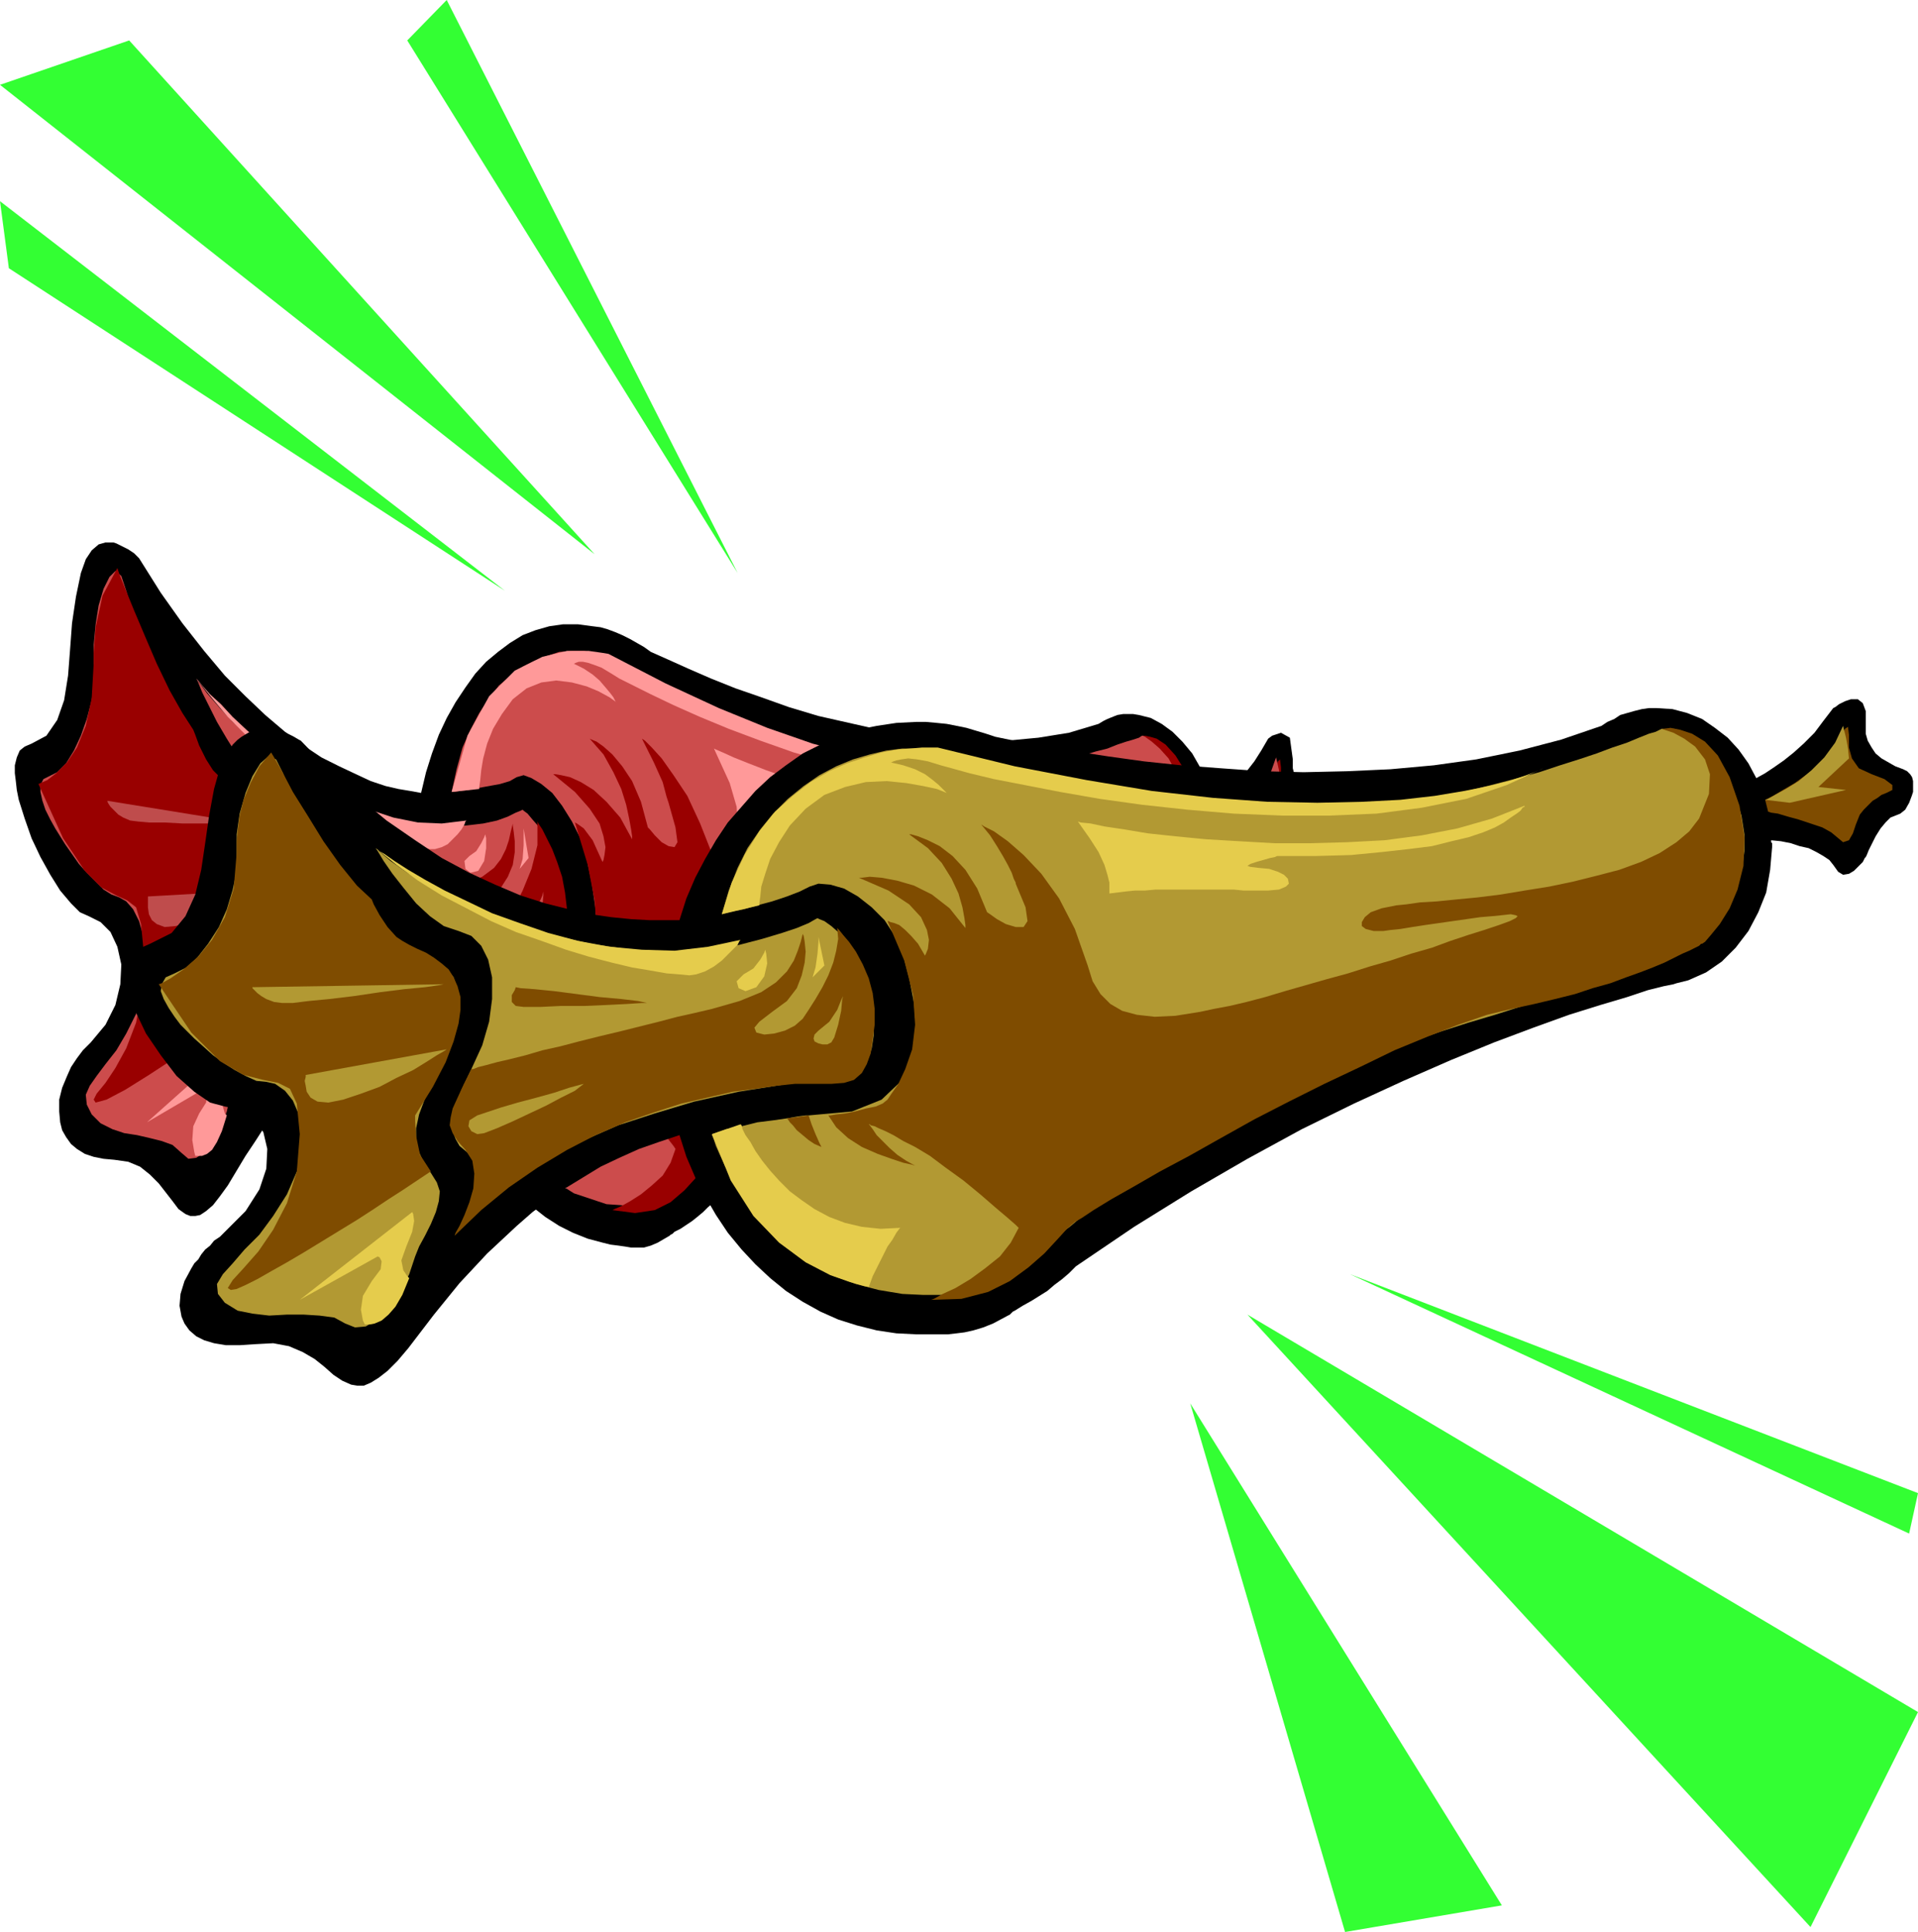 <svg xmlns="http://www.w3.org/2000/svg" fill-rule="evenodd" height="1.959in" preserveAspectRatio="none" stroke-linecap="round" viewBox="0 0 1945 1959" width="186.72"><style>.pen1{stroke:none}.brush2{fill:#000}.brush3{fill:#cc4c4c}.brush4{fill:#900}.brush6{fill:#7f4c00}.brush7{fill:#f99}.brush8{fill:#b29933}.brush9{fill:#e5cc4c}</style><path class="pen1 brush2" d="m1340 822-6-5-5-5-5-5-5-6-3-6-3-8-2-8v-9l-3-22-9-5-9 3-4 3-7 12-7 11-7 9-7 8-8 7-7 5-7 5-6 4-6-17-7-15-8-14-10-12-10-10-11-8-11-6-12-3-6-1h-10l-6 1-5 2-5 2-4 2-5 3-30 9-31 5-32 3h-32l-32-2-33-3-32-6-31-7-31-7-30-9-28-10-26-9-25-10-23-10-20-9-18-8-7-5-7-4-7-4-8-4-7-3-8-3-7-2-8-1-15-2h-15l-14 2-14 4-13 5-13 8-12 9-12 10-11 12-10 14-10 15-9 16-8 17-7 19-6 19-5 21-11-2-12-2-13-3-15-5-15-7-17-8-18-9-18-12-19-14-20-17-20-19-21-21-21-25-22-28-22-31-22-35-1-1-4-4-6-4-8-4-4-2-3-1h-8l-7 2-7 6-6 9-5 14-5 24-4 27-2 27-2 26-4 25-7 20-11 16-15 8-7 3-5 4-3 7-2 8v8l1 8 1 9 2 10 6 19 7 20 9 19 10 18 10 16 11 13 9 9 9 4 12 6 10 10 7 15 4 18-1 20-5 21-10 20-15 18-8 8-6 8-6 9-4 9-5 12-3 12v12l1 11 2 8 4 7 5 7 6 5 8 5 9 3 10 2 11 1 14 2 12 5 10 8 9 9 7 9 7 9 6 8 7 5 5 2h5l5-1 6-4 7-6 7-9 8-11 9-15 9-15 10-15 9-14 10-13 11-13 10-13 11-12 12-11 12-10 12-10 13-8 13-8 14-7 14-6 15-5 15-4 6 23 7 22 8 22 8 20 10 20 10 18 11 18 11 16 12 15 13 14 13 12 14 11 14 9 14 7 15 6 15 4 8 2 8 1 7 1 6 1h13l7-2 7-3 12-7 1-1 2-1 1-1 1-1 6-3 6-4 6-4 5-4 6-5 5-5 6-5 5-6 43-32 43-28 42-25 41-22 39-19 38-17 35-14 33-12 30-9 28-8 23-6 21-4 16-4 12-2 7-1h3v-3l13-6 12-9 10-12 8-15 7-18 5-19 3-22 1-24v-6l7 3 8 3 7 3 6 4 6 5 5 5 4 5 3 6 8 11 8-3 7-8 2-4 2-6 5-14 7-13 7-5 7-5 6-14v-15l-7-12z"/><path class="pen1 brush3" d="m199 688 2 4 4 10 7 14 8 16 10 17 10 16 11 12 11 7 10 6 7 12 5 15 4 19v22l-2 22-4 23-8 23-12 37-1 24 5 16 9 12 5 16-2 22-7 22-7 19 1-1 2-4 4-6 6-8 8-9 11-10 12-11 16-11 17-11 21-10 23-9 27-7 29-6 33-4 37-2 40 2 15-6 7-20 1-26-3-29-5-22-6-19-6-14-7-12-7-8-5-6-4-3-1-1-2 1-5 2-8 4-11 4-14 3-17 2-20 1-22-1-12-2-13-3-15-5-14-5-16-7-16-7-16-8-16-10-16-10-16-11-15-12-15-12-15-13-13-14-13-15-11-15z"/><path class="pen1 brush3" d="m202 757-3-4-7-13-10-18-12-23-13-25-12-26-10-26-7-23-5-15-6-5-6 6-6 12-5 17-3 19-2 21v37l-2 19-5 19-6 17-7 15-8 13-9 9-8 4-6 3-3 6v7l2 9 3 9 5 10 5 9 5 8 5 8 7 10 7 10 8 9 9 9 8 8 8 5 8 3 7 4 7 8 6 12 4 14 3 18v19l-3 21-7 22-10 20-10 17-11 14-9 12-7 10-4 9 1 10 5 10 9 9 12 6 12 4 13 2 13 3 12 3 11 4 9 8 7 6 8-1 8-5 7-9 7-10 5-12 4-11 2-9 5-18 9-21 6-22-2-20-8-17-7-19-2-22 6-29 6-16 5-17 5-16 5-15 2-15 1-15-1-13-3-13-6-11-7-8-7-7-8-6-9-7-7-9-7-11-6-14zm256 46h2l6-1 9-1 10-2 11-2 11-2 10-3 7-4 7-2 8 3 10 6 11 9 10 13 10 16 9 18 6 20 5 24 4 27 1 28-2 26-8 23-14 16-23 9-32-3h-8l-8-1h-10l-12 1-11 1-12 1-10 3 1 6 5 17 9 24 12 28 17 31 22 31 28 26 33 21 33 11 28 2 23-5 19-10 15-12 13-14 11-12 10-8 6-4 8-6 10-6 12-8 14-9 15-10 17-10 18-11 18-10 20-11 21-10 21-10 21-10 21-8 22-8 21-6 20-5 20-5 18-5 18-4 17-4 15-4 15-3 14-4 12-3 11-4 10-4 9-4 7-4 7-4 4-5 4-6 11-22 8-24 4-28-3-37-4-21-6-19-7-16-8-15-8-12-9-9-10-6-9-2h-1l-3 2-6 2-7 2-9 3-10 4-12 3-13 4-15 4-15 3-16 3-17 3-17 3-18 2-18 1h-18l-19-1-21-3-23-4-24-6-24-7-26-7-25-9-25-9-25-9-24-10-22-9-21-9-19-9-17-8-14-8-11-6-10-5-11-4-11-2h-12l-13 1-12 4-13 5-12 6-12 9-12 10-10 13-10 15-9 17-8 18-6 22-5 23z"/><path class="pen1 brush4" d="m1237 833 2 13 2 1 5 3 8 4 8 5 9 5 9 6 7 6 4 6 5 6 4-1 3-6 2-9 3-10 6-9 6-6 8-3 4-2-1-6-5-6-10-7-10-9-5-10-2-12v-14l-1-8-2 2-3 8-3 9-3 5-5 6-7 7-8 7-8 6-9 6-7 4-6 3zm-963 93h1l4-1 6-1 8-1 10-2 11-2 12-2 14-2 14-2 15-2 15-3 14-2 15-2 14-2 14-2 12-1 21-4 15-6 12-9 7-9 5-10 3-9 2-9 2-8v2l1 7 1 9v11l-2 13-5 12-7 11-11 10-9 8-3 6 2 4 5 3 8 1 8-1 7-4 6-6 9-18 9-22 6-24v-24l1 2 4 6 4 8 6 12 5 13 5 15 3 16 2 17v16l-1 15-2 13-2 11-5 8-5 6-8 2-9-1-7-2-9-1-11-2-14-1h-16l-17 1-18 1-20 4-20 4-21 7-22 9-21 11-22 13-21 16-20 20-20 22 4-9 7-23 3-28-8-26-10-19-1-16 5-19 10-28z"/><path class="pen1 brush3" d="m551 904-1 4-4 9-6 11-7 8-4 6 4 7 6 2 6-6 3-13 2-13 1-11v-4zm-193 53-3 1-8 1-11 2-13 3-14 3-13 3-10 2-7 2-6 5-1 5 3 5 5 4h5l9-3 12-5 12-6 12-6 11-5 7-4 3-2 7-5z"/><path class="pen1 brush4" d="m305 849 4 1 10 4 15 4 17 6 17 6 16 6 13 4 7 3h-4l-10-2-15-2-17-2-18-2-16-3-12-2-6-2-3-5v-6l1-6 1-2zM119 576l2 6 6 15 9 22 11 26 12 28 13 27 13 23 11 17 2 5 4 11 7 14 7 11 4 4 5 5 6 5 7 6 6 6 6 7 5 7 4 9 3 10 2 11 1 13-1 14-4 18-6 20-9 23-13 27v6l1 15 4 19 8 19-6 4-15 11-21 15-26 18-26 17-24 15-19 10-11 3-2-3 3-6 9-11 10-15 11-20 10-26 6-31 2-38-3-31-5-17-9-7-11-5-15-8-17-17-22-33-25-55 2-1 7-3 9-7 11-11 10-15 9-22 6-28 2-35v-11l2-26 7-32 15-28z"/><path class="pen1" d="m255 903-105 6v11l1 7 3 6 5 4 8 3 11-1 13-3 14-5 13-6 12-6 10-6 8-5 5-4 2-1zm-4-68-142-23v1l1 2 2 3 4 4 4 4 5 3 7 3 8 1 11 1h16l18 1h66z" style="fill:#bf4c4c"/><path class="pen1 brush4" d="m583 834 2 1 7 5 9 12 10 22 1-2 1-5 1-8-2-11-4-13-10-15-15-17-22-18h2l6 1 9 2 11 5 13 8 13 12 14 16 12 22v-3l-1-7-2-11-3-14-5-16-8-17-10-18-14-16 2 1 5 2 7 5 9 8 10 12 10 15 9 21 7 26 2 2 5 6 7 7 7 4 6 1 3-5-2-15-7-25-2-6-4-15-9-20-12-24 3 2 7 7 10 11 12 17 14 21 13 28 13 33 10 39 4 17 6 15 8 11 9 9 11 6 13 4 16 2h18l10-1 12-1 13-2 14-3 14-2 16-3 15-4 16-3 16-4 16-3 16-4 15-4 14-3 13-4 12-3 11-3 12-5v-3l-10-2-17-1h-20l-21 1h-31l-8-2-5-3-3-3v-5l2-4 5-4 7-2 11-1h8l10 1h13l14 1 16 1h35l19-1 18-2 17-2 17-4 16-5 14-6 12-8 10-10 7-12 7-24 1-20-5-17-7-13-9-10-8-7-7-5-2-1h2l5 1 7 2 9 6 10 11 10 16 9 23 8 31 4 33-1 29-4 23-6 18-6 15-7 9-4 6-2 2-2 1-7 4-12 6-16 6-20 7-24 6-29 6-32 4-18 3-21 6-23 8-25 10-25 11-26 13-27 13-25 14-25 13-24 14-22 12-19 12-17 10-13 8-9 6-5 3-6 6-7 10-9 12-11 12-14 12-16 8-20 3-23-3 2-1 7-3 9-5 11-7 11-9 11-10 8-13 5-14-2-3-7-9-9-12-11-16-13-16-13-16-12-14-11-11-9-8-7-7-6-5-5-4-4-2-2-2-2-1 1 2 2 4 3 6 5 7 5 8 6 8 6 7 7 6-2-1-7-4-9-5-10-8-12-9-11-11-9-12-6-13h13l8-1 7-1 7-1 6-2 3-3 3-5 5-10 6-14 4-19 2-25-2-30-7-36-13-43z"/><path class="pen1 brush6" d="m511 1021 2 4 6 10 8 11 10 9-1-4-4-9-3-11-3-10h-15z"/><path class="pen1 brush7" d="m458 803 28-3v-2l1-7 1-10 2-12 4-15 6-15 9-15 11-15 14-11 15-6 15-2 16 2 15 4 12 5 11 6 7 5-1-1-2-4-3-4-5-6-6-7-7-6-9-6-10-5 2-1 3-1h4l5 1 6 2 8 3 10 6 8 5 14 7 18 9 23 11 27 12 29 12 32 12 34 12 35 10 36 9 36 6 35 4 34 1 33-3 30-8 27-12-2 1-4 2-8 2-12 3-14 2-19 2-22 1-25-1-30-3-33-5-37-9-41-11-46-16-49-20-54-25-58-30-6-1-14-2h-22l-25 6-28 14-26 26-22 40-16 57z"/><path class="pen1 brush7" d="m724 759 2 1 7 3 11 5 15 6 18 7 20 7 23 7 25 7 26 7 27 5 28 5 28 2h28l26-2 26-5 24-8v1l-1 1-2 2-3 3-4 4-5 3-7 3-9 4-10 3-13 2-15 1-17 1-20-1-23-2-26-4-29-5h-2l-3 1-5 1-6 1-4 2-2 2 2 1 6 2 8 3 6 4 5 4 3 5v4l-2 3-5 2-8-1-11-2-14-3-16-4-17-3-18-3-16-3-15-1h-12v-5l-1-14-7-24-16-35zm-248 262 2 5 5 15 10 20 13 23 17 23 21 21 24 15 29 6-3 5-6 13-7 18-7 20-4-2-10-5-15-11-18-16-20-24-20-31-18-40-14-50 21-5zM199 688l2 2 4 5 8 9 11 10 12 13 15 14 17 14 19 15 21 15 21 13 23 13 23 10 24 8 25 5 24 1 25-3-1 1-1 3-3 5-4 5-5 5-5 5-6 3-7 2h-5l-8-2-10-3-12-5-14-7-15-7-17-10-17-10-19-12-19-13-19-15-19-15-18-17-18-18-16-19-16-20zm293 158-1 3-3 6-5 8-7 5-5 5 1 8 5 4 8-2 6-10 2-13v-10l-1-4zm39-6v17l-1 14-3 10 9-11-5-30zm-299 224-83 74 58-34 1 2 2 4-1 8-7 11-6 13-1 14 2 12 1 4h7l5-2 5-4 5-8 5-11 5-16-2-2-2-7-1-10 3-14 4-14 1-11v-7l-1-2z"/><path class="pen1 brush3" d="m1237 833 2-1 5-2 8-5 9-7 10-8 9-12 8-13 6-17 1 4 2 9 1 12 1 11-23 24 21 7-42 5-18-7z"/><path class="pen1 brush2" d="m1939 806 1-3v-11l-1-4-2-3-3-3-4-2-8-3-7-4-7-4-6-5-4-6-4-7-2-7v-23l-3-8-5-4h-7l-6 2-6 3-4 3-2 1-10 13-9 12-11 11-10 9-10 8-10 7-9 6-9 5-8-15-10-14-11-12-13-10-13-9-15-6-15-4-16-1h-8l-7 1-8 2-7 2-7 2-6 4-7 3-6 4-41 14-42 11-44 9-43 6-44 4-44 2-44 1-42-1-42-3-40-3-38-4-36-5-33-5-31-5-27-5-24-5-9-3-10-3-10-3-10-2-10-2-10-1-11-1h-10l-20 1-20 3-20 4-19 7-18 8-18 9-17 12-16 12-15 14-14 16-14 16-12 18-11 19-10 19-9 21-7 22h-31l-18-1-20-2-21-3-22-5-24-6-25-8-26-11-26-12-28-15-27-18-29-20-29-24-29-27-29-30-2-1-5-3-8-4-10-3-5-1h-10l-5 1-5 1-5 3-5 3-4 3-5 5-4 6-4 6-4 8-7 25-5 27-4 28-4 27-6 25-10 22-14 17-22 11-9 4-7 6-4 7-2 9 1 20 6 22 11 23 15 22 16 21 18 16 16 11 15 4 16 3 13 9 10 14 4 17-1 20-7 21-14 22-21 21-5 5-6 4-4 5-5 4-4 5-3 5-4 4-3 5-7 13-4 13-1 12 2 11 3 7 5 7 7 6 8 4 10 3 12 2h14l15-1 19-1 16 3 14 6 12 7 10 8 9 8 9 6 9 4 6 1h7l7-3 8-5 9-7 10-10 11-13 13-17 13-17 13-16 13-16 14-15 14-15 15-14 15-14 16-14 16-12 17-12 18-11 18-11 19-9 20-9 20-7 21-7 7 22 9 21 10 19 11 19 12 18 14 17 14 15 15 14 16 13 17 11 18 10 18 8 19 6 20 5 20 3 20 1h32l9-1 8-1 9-2 10-3 10-4 15-8 2-1 2-2 1-1 2-1 8-5 9-5 8-5 8-5 7-6 8-6 7-6 7-7 59-40 58-36 57-33 55-30 53-26 50-23 48-21 44-18 40-15 36-13 32-10 27-8 21-7 16-4 10-2 3-1 12-3 18-8 16-11 14-14 13-17 10-19 8-20 4-23 2-23v-4l-1-1v-2l10 1 10 2 9 3 9 2 8 4 7 4 6 4 4 5 5 7 5 3 6-1 5-3 5-5 4-4 2-4 1-1 1-2 2-5 3-6 4-8 5-8 5-6 5-5 5-2 5-2 5-4 4-7 3-8z"/><path class="pen1 brush8" d="m381 860 2 3 6 10 9 13 11 14 13 16 14 13 14 10 15 5 13 5 10 10 7 14 4 18v22l-3 23-7 24-11 24-10 21-7 18-2 13v11l3 8 4 7 6 5 6 5 5 6 1 9v11l-3 11-4 13-5 11-6 11-5 9 1-2 3-4 6-7 9-8 11-11 14-12 17-13 21-14 24-14 28-13 32-14 37-12 40-12 45-10 50-8 54-6 12-3 8-6 7-9 4-12 2-13v-14l-1-14-2-14-6-21-8-18-9-13-9-10-8-7-7-5-5-2-2-1-2 1-7 4-12 5-15 5-20 6-23 6-27 4-30 3h-34l-19-2-20-3-21-3-22-5-21-5-22-6-22-8-21-8-21-8-20-10-19-11-18-11-17-12-15-13z"/><path class="pen1 brush8" d="m384 928-3-4-10-11-13-16-16-20-17-23-16-24-13-24-9-22-7-14-8-3-8 7-8 13-7 17-6 21-3 21v37l-4 19-6 20-8 18-11 17-11 14-11 10-12 6-9 4-4 7-1 7 3 8 5 9 6 9 6 8 7 7 7 7 9 8 10 9 11 8 11 7 11 6 11 5 10 1 9 2 10 7 8 10 6 14 3 17v20l-5 21-10 23-14 22-14 19-15 15-12 14-10 11-6 10 1 10 7 9 13 8 15 3 17 2 18-1h17l16 1 15 2 11 6 10 4 11-1 11-7 10-10 10-12 7-12 6-12 3-9 3-9 4-10 6-11 6-12 5-12 3-11 1-10-3-9-5-8-5-8-5-8-4-9-2-10v-12l3-14 6-16 8-17 8-17 7-17 6-17 4-15 2-15-2-13-4-12-7-9-10-7-10-6-11-5-11-5-10-8-10-9-7-14zm348-1 3-1 8-2 11-2 14-4 15-4 15-5 13-5 10-5 9-3 12 1 14 4 14 8 14 11 13 13 11 17 8 19 6 23 5 26 2 27-4 27-11 24-20 19-30 12-44 4h-3l-8 1-11 2-14 2-16 2-16 4-16 3-14 5v1l2 5 2 6 4 9 5 11 6 11 7 13 9 14 11 13 12 14 14 13 15 13 18 11 19 10 22 8 23 6 24 4 21 1h20l18-3 16-4 15-5 14-6 12-7 12-8 10-7 9-8 9-8 7-8 8-6 7-6 6-5 8-5 11-7 14-9 16-10 19-11 21-13 23-13 24-14 26-14 27-14 28-14 29-14 29-14 29-12 29-12 29-10 28-9 27-8 25-8 24-8 23-7 21-6 20-6 19-7 17-5 15-6 14-6 12-5 10-6 8-6 7-6 5-6 8-12 7-12 7-13 5-12 4-14 2-15v-17l-3-19-6-20-7-18-9-15-11-13-11-10-12-8-12-4h-13l-2 1-4 2-7 2-10 4-12 5-15 5-16 6-18 6-19 6-21 7-22 6-23 6-24 6-24 5-24 4-25 4-26 2-29 2-30-1-33-1-33-2-34-3-35-4-34-4-33-5-32-5-31-5-28-6-26-5-22-5-19-5-15-4-13-3-15-1h-16l-16 2-17 4-17 5-17 7-17 9-16 11-16 13-15 15-13 16-13 19-10 20-9 23-7 24z"/><path class="pen1 brush6" d="m1790 811 3 12 3 1 7 1 10 3 11 3 12 4 12 4 9 5 6 5 6 5 6-2 4-7 3-9 2-5 2-5 4-5 4-4 5-5 5-3 4-3 5-2 6-3v-5l-8-6-13-5-13-6-7-10-3-11v-13l-1-8-3 2-4 9-4 10-4 5-8 7-9 8-11 8-11 8-12 7-10 6-8 4zM478 1084h2l5-2 8-2 11-3 13-3 16-4 17-5 18-4 19-5 20-5 21-5 20-5 20-5 19-5 18-4 17-4 28-8 22-9 15-10 11-11 7-11 4-10 3-9 2-8 1 2 1 6 1 10-1 11-3 13-5 13-10 13-15 11-13 10-5 6 2 5 8 2 10-1 11-3 10-5 8-7 6-9 7-11 7-12 6-12 5-13 3-12 2-12-1-11 2 2 4 5 6 7 7 10 7 13 6 14 4 15 2 16v16l-2 15-2 14-4 11-5 9-8 7-10 3-13 1h-37l-19 2-21 3-23 3-26 6-26 6-28 9-29 10-30 13-29 15-30 18-29 20-28 23-27 26 1-3 4-7 5-11 5-13 4-14 1-15-2-13-7-11-8-9-5-8-3-8 1-8 2-9 5-11 6-13 8-16z"/><path class="pen1 brush8" d="m855 1010-2 4-4 10-8 12-11 9-4 4-1 4 1 3 4 2 4 1h5l4-2 3-5 4-13 3-14 1-11 1-4zm-263 89-4 1-11 3-15 5-18 5-19 5-17 5-15 5-9 3-8 5-1 6 3 5 6 3 7-1 13-5 16-7 17-8 17-8 15-8 10-5 4-2 9-7z"/><path class="pen1 brush6" d="m523 1001 5 1 14 1 20 2 23 3 23 3 22 2 17 2 9 2h-5l-15 1-20 1-23 1h-24l-21 1h-17l-8-1-4-4v-7l3-5 1-3zM275 763l3 5 8 14 11 21 15 24 16 26 17 24 17 21 15 14 2 5 6 11 8 12 9 10 6 4 7 4 8 4 9 4 8 5 8 6 7 6 5 8 4 9 3 11v13l-2 14-5 18-8 21-13 25-18 29v6l1 15 4 19 11 17-2 1-6 4-9 6-12 8-14 9-15 10-17 11-18 11-18 11-18 11-17 10-16 9-14 8-12 6-9 4-6 1-3-2 5-8 11-12 15-17 15-22 14-27 10-32 3-38-3-31-7-15-12-6-15-3-20-5-24-14-29-29-33-49 3-1 9-5 13-9 15-13 14-17 13-23 9-29 3-36v-11l1-12 2-15 4-16 7-17 9-17 12-14z"/><path class="pen1 brush8" d="m453 1064-143 26v2l-1 4 1 5 1 6 4 6 7 4 11 1 15-3 18-6 19-7 17-9 17-8 13-8 11-7 7-4 3-2zm-3-66-194 3v1l2 2 3 3 4 3 5 3 8 3 8 1h11l16-2 21-2 25-3 27-4 24-3 21-2 14-2 5-1z"/><path class="pen1 brush6" d="M900 934h1l2 1 4 1 5 2 6 5 6 6 7 8 7 12 1-2 2-5 1-9-2-10-6-13-12-13-21-14-30-13h3l8-1 12 1 16 3 17 5 18 9 18 14 16 20v-3l-1-7-2-11-4-14-7-15-10-16-14-15-19-14h2l7 2 10 4 12 6 13 10 13 14 12 19 10 24 3 2 7 5 9 5 10 3h8l4-6-2-14-10-24v-1l-2-4-2-6-4-8-5-9-6-10-7-11-9-11 3 2 10 5 14 10 16 14 18 19 18 25 16 31 13 37 5 16 8 13 10 10 12 7 15 4 18 2 21-1 25-4 14-3 16-3 17-4 19-5 20-6 21-6 21-6 22-6 22-7 21-6 21-7 21-6 19-7 18-6 16-5 15-5 11-4 6-3 2-2-2-1-5-1-9 1-10 1-12 1-14 2-14 2-14 2-14 2-13 2-12 2-10 1-7 1h-10l-8-2-4-3v-4l3-5 6-5 11-4 15-3 10-1 14-2 17-1 20-2 21-2 24-3 24-4 25-4 24-5 24-6 23-6 22-8 19-9 17-11 13-11 10-13 10-25 1-20-5-15-10-13-11-8-11-6-9-3-3-1h2l7-1 10 2 12 4 13 8 13 14 12 22 10 29 5 32-1 29-6 24-8 19-10 16-9 11-6 7-3 2h-1l-2 2-4 2-6 3-7 3-8 4-10 5-12 5-13 5-14 5-16 6-18 5-18 6-20 5-21 5-23 5-25 6-29 10-31 12-34 14-35 17-36 17-36 18-35 18-34 19-32 18-30 16-26 15-23 13-18 11-12 8-7 4-8 7-10 11-13 14-16 14-19 14-22 11-27 7-31 1 3-1 9-5 13-6 15-9 15-11 15-12 11-14 8-15-3-3-8-7-13-11-15-13-17-14-18-13-16-12-15-9-12-6-10-6-8-4-7-3-4-2-4-1-1-1h-1l1 1 3 4 4 6 6 6 7 7 8 7 9 6 9 5-3-1-9-2-12-4-14-5-16-7-14-9-12-11-8-12h2l6-1 9-1 10-2 11-3 10-2 7-3 5-4 4-6 7-10 7-15 7-20 3-25-2-30-9-35-17-40zm-102 200 1 1 2 3 3 3 4 5 6 5 6 5 6 4 7 3-2-4-4-9-4-10-3-9-22 3z"/><path class="pen1 brush9" d="m732 927 38-9v-2l1-7 1-10 4-13 5-15 9-17 11-17 16-17 19-14 21-8 21-5 21-1 20 2 17 3 14 3 10 4-1-1-3-3-4-4-6-5-8-6-10-5-12-4-13-3h1l2-1 3-1 5-1 7-1 9 1 11 2 13 4 11 3 18 5 25 6 31 6 36 7 40 7 43 6 46 5 47 4 49 2h48l48-2 46-6 45-9 41-14 37-17-2 1-7 3-11 4-15 5-20 5-25 5-30 5-35 4-39 2-45 1-51-1-55-4-62-7-66-11-73-14-78-19h-16l-12 1-13 1-16 3-17 5-18 6-18 8-19 11-18 14-18 16-16 20-15 24-13 28-10 32z"/><path class="pen1 brush9" d="m1093 833 3 1 10 1 14 3 20 3 24 4 28 3 31 3 34 2 35 2h37l37-1 38-2 38-5 36-7 35-10 33-13v1l-2 1-2 3-4 3-6 4-7 5-9 5-12 5-15 5-17 4-20 5-24 3-27 3-31 3-36 1h-39l-2 1-5 1-7 2-7 2-6 2-3 2 3 1 8 1 11 1 9 3 6 3 4 4 1 5-3 3-7 3-11 1h-25l-10-1h-79l-11 1h-10l-10 1-8 1-8 1v-11l-2-8-3-10-6-13-9-14-12-17zm-342 307 1 1 1 4 3 6 5 7 5 9 7 10 8 10 9 10 11 11 12 9 13 9 15 8 16 6 17 4 19 2 20-1-1 1-3 4-4 7-5 7-5 10-5 10-5 10-4 11-5-1-14-4-20-7-25-13-27-20-26-27-23-36-19-47 29-10zM381 860l2 2 7 4 10 7 14 9 17 10 20 11 23 11 25 12 28 10 29 10 30 8 32 6 33 3 33 1 34-4 33-7-1 1-2 4-4 4-6 6-6 6-8 6-9 5-9 3-7 1-10-1-13-1-17-3-18-3-21-5-23-6-23-7-25-9-26-9-25-11-25-13-25-13-24-15-22-16-21-17zm395 103-1 3-4 7-7 9-10 6-7 7 2 7 7 3 11-4 8-11 3-13-1-10-1-4zm54-13v5l-1 12-2 14-3 10 12-12-6-29zm-412 279-114 89 79-44 2 1 2 4-1 8-9 12-9 15-2 14 2 11 2 4h5l5-1 7-3 7-6 7-8 7-12 7-17-2-2-4-6-2-10 5-14 6-15 2-11-1-7-1-2z"/><path class="pen1 brush8" d="m1790 811 3-1 7-4 11-6 13-8 13-11 13-13 11-15 8-17 1 4 2 8 2 11 1 10-31 29 28 3-57 13-25-3z"/><path class="pen1" d="M512 599 9 272l-9-68 512 395zM0 86l131-45 472 521L0 86zM453 0l295 581L413 41l40-41zm812 1333 571 621 109-218-680-403zm104-41 567 263 9-41-576-222zm-162 131 316 509-159 27-157-536z" style="fill:#3f3"/></svg>

